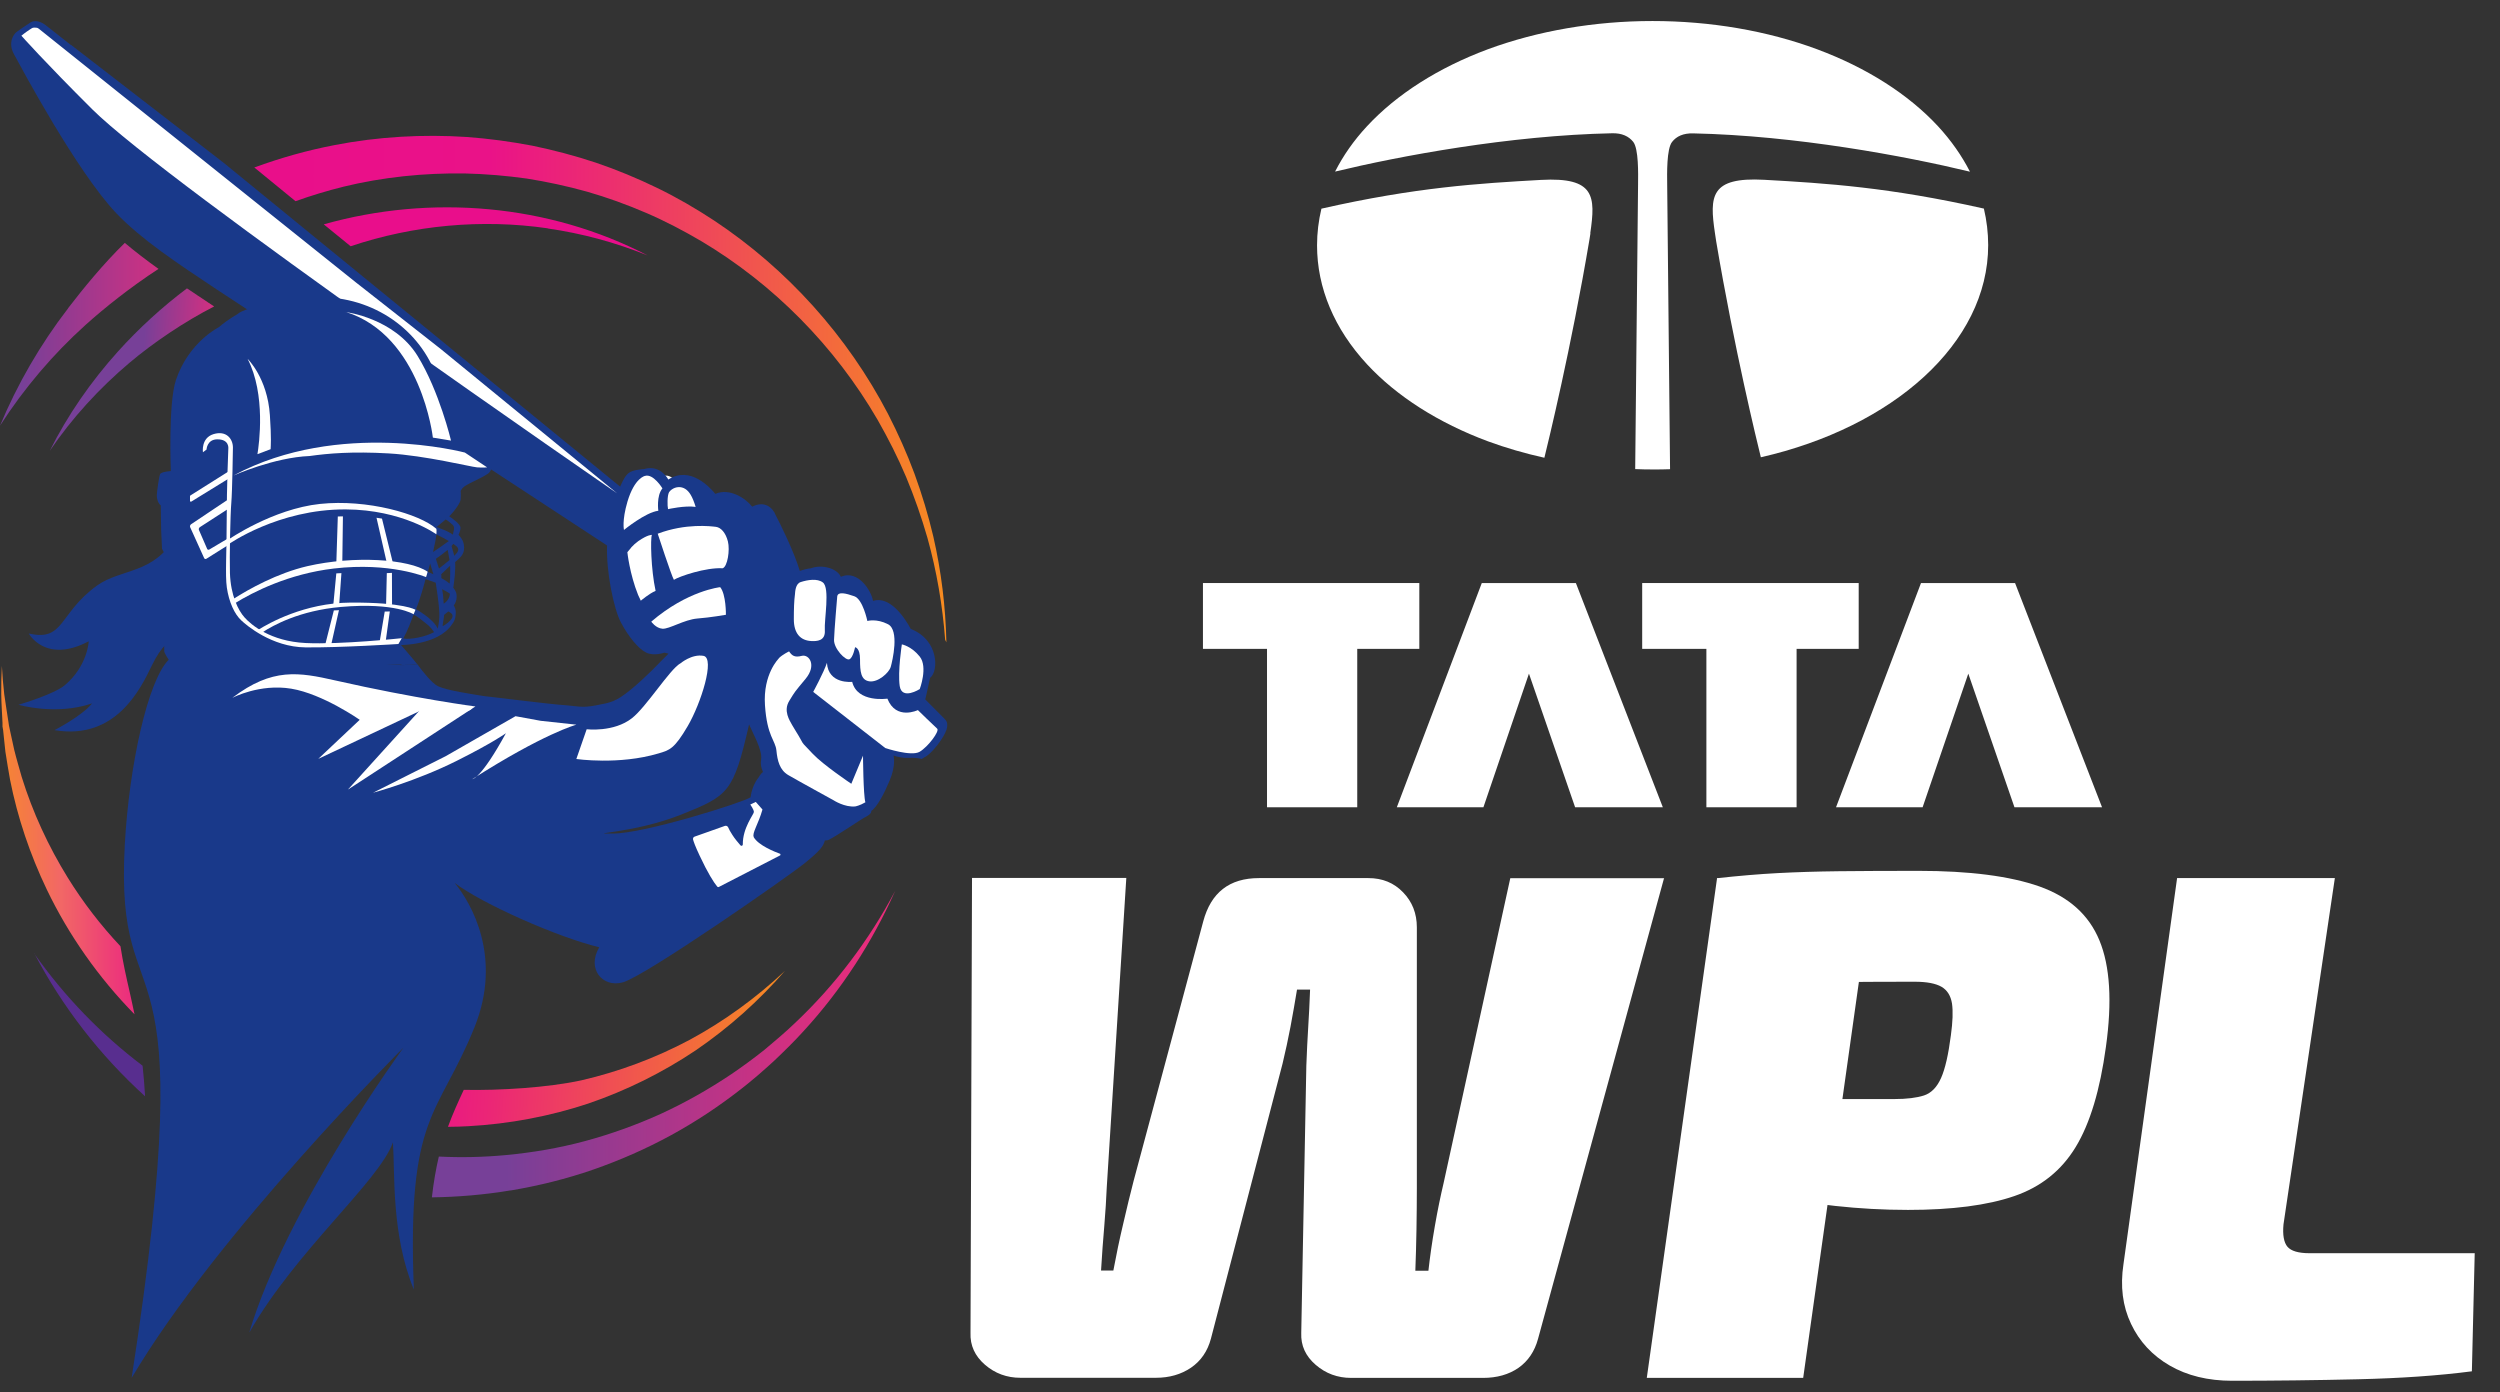 <svg width="88" height="49" viewBox="0 0 88 49" fill="none" xmlns="http://www.w3.org/2000/svg">
<rect x="0" y="0" width="88" height="49" fill="#333333" stroke="none"/>
<path d="M58.575 30.909L54.139 47.127C54.02 47.569 53.788 47.911 53.451 48.148C53.109 48.384 52.693 48.502 52.203 48.502H47.56C47.083 48.502 46.667 48.349 46.312 48.042C45.957 47.736 45.786 47.364 45.804 46.921L45.983 37.513C46.001 37.019 46.023 36.572 46.049 36.16C46.075 35.753 46.097 35.31 46.115 34.833H45.655C45.585 35.258 45.51 35.691 45.427 36.134C45.344 36.576 45.248 37.01 45.147 37.435L42.624 47.123C42.506 47.565 42.269 47.907 41.923 48.143C41.573 48.38 41.161 48.498 40.688 48.498H35.919C35.441 48.498 35.025 48.345 34.67 48.038C34.316 47.731 34.145 47.359 34.162 46.917L34.215 30.904H39.646L38.958 41.792C38.941 42.217 38.91 42.673 38.871 43.155C38.827 43.641 38.792 44.162 38.757 44.723H39.19C39.291 44.179 39.405 43.632 39.536 43.08C39.663 42.528 39.786 42.02 39.904 41.565L42.353 32.437C42.624 31.417 43.277 30.909 44.315 30.909H48.165C48.66 30.909 49.067 31.075 49.387 31.408C49.711 31.741 49.873 32.153 49.873 32.643V41.823C49.873 42.283 49.868 42.765 49.86 43.277C49.851 43.785 49.838 44.272 49.82 44.731H50.28C50.333 44.254 50.407 43.728 50.508 43.15C50.608 42.572 50.714 42.073 50.814 41.648L53.162 30.913H58.593L58.575 30.909Z" fill="white"/>
<path d="M65.947 30.908L63.472 48.502H57.967L60.441 30.908H65.947ZM67.528 30.654C69.328 30.654 70.747 30.838 71.785 31.202C72.823 31.57 73.528 32.2 73.9 33.103C74.273 34.005 74.352 35.253 74.128 36.852C73.922 38.363 73.572 39.536 73.068 40.369C72.565 41.201 71.846 41.779 70.9 42.103C69.959 42.427 68.71 42.589 67.164 42.589C66.297 42.589 65.443 42.541 64.602 42.449C63.761 42.357 62.977 42.234 62.255 42.081C61.532 41.928 60.914 41.766 60.406 41.595C59.898 41.424 59.548 41.271 59.36 41.135L59.513 38.687H66.678C67.121 38.687 67.467 38.643 67.725 38.56C67.979 38.477 68.18 38.271 68.325 37.947C68.47 37.623 68.583 37.123 68.671 36.444C68.737 35.967 68.75 35.595 68.71 35.323C68.667 35.052 68.544 34.855 68.343 34.736C68.137 34.618 67.826 34.557 67.401 34.557C65.649 34.557 64.169 34.57 62.951 34.596C61.733 34.622 60.914 34.662 60.49 34.71L60.437 30.913C61.203 30.829 61.917 30.768 62.579 30.733C63.24 30.698 63.958 30.676 64.734 30.667C65.509 30.659 66.437 30.654 67.523 30.654H67.528Z" fill="white"/>
<path d="M82.187 30.908L80.379 43.097C80.344 43.469 80.392 43.737 80.519 43.886C80.646 44.035 80.904 44.113 81.298 44.113H87.11L87.01 48.27C85.836 48.423 84.5 48.515 83.007 48.55C81.509 48.585 80.033 48.603 78.57 48.603C77.72 48.603 76.989 48.423 76.375 48.068C75.762 47.714 75.307 47.223 75.013 46.601C74.716 45.979 74.628 45.278 74.746 44.499L76.634 30.908H82.192H82.187Z" fill="white"/>
<path fill-rule="evenodd" clip-rule="evenodd" d="M42.344 20.523H49.96V22.84H47.775V28.416H44.599V22.84H42.344V20.523Z" fill="white"/>
<path fill-rule="evenodd" clip-rule="evenodd" d="M53.819 23.712L52.216 28.416H49.168L52.159 20.523H55.471L58.532 28.416H55.444L53.819 23.712Z" fill="white"/>
<path fill-rule="evenodd" clip-rule="evenodd" d="M57.805 20.523H65.426V22.84H63.24V28.416H60.065V22.84H57.805V20.523Z" fill="white"/>
<path fill-rule="evenodd" clip-rule="evenodd" d="M69.284 23.712L67.676 28.416H64.628L67.619 20.523H70.93L73.992 28.416H70.909L69.284 23.712Z" fill="white"/>
<path fill-rule="evenodd" clip-rule="evenodd" d="M69.341 6.04C69.056 5.484 68.684 4.949 68.22 4.446C67.177 3.32 65.706 2.383 63.962 1.734C62.206 1.082 60.205 0.74 58.168 0.74C56.131 0.74 54.13 1.086 52.373 1.734C50.63 2.383 49.159 3.32 48.116 4.446C47.652 4.945 47.28 5.479 46.995 6.04C49.264 5.492 53.144 4.765 56.745 4.691C57.091 4.682 57.331 4.796 57.489 4.993C57.682 5.238 57.664 6.106 57.66 6.491L57.559 16.512C57.761 16.521 57.967 16.525 58.172 16.525C58.378 16.525 58.584 16.525 58.786 16.516L58.685 6.495C58.68 6.11 58.663 5.243 58.856 4.997C59.013 4.796 59.254 4.686 59.6 4.695C63.2 4.77 67.081 5.497 69.345 6.044L69.341 6.04Z" fill="white"/>
<path fill-rule="evenodd" clip-rule="evenodd" d="M69.826 7.341C66.507 6.592 64.29 6.452 62.105 6.329C60.2 6.224 60.173 6.903 60.366 8.204C60.379 8.282 60.392 8.383 60.41 8.497C61.049 12.286 61.846 15.544 61.982 16.096C66.629 15.036 69.984 12.088 69.984 8.628C69.984 8.195 69.932 7.761 69.831 7.336L69.826 7.341Z" fill="white"/>
<path fill-rule="evenodd" clip-rule="evenodd" d="M55.978 8.207C56.167 6.907 56.145 6.228 54.24 6.333C52.05 6.456 49.834 6.591 46.514 7.345C46.413 7.769 46.36 8.199 46.36 8.637C46.36 10.135 46.969 11.58 48.121 12.824C49.163 13.949 50.635 14.887 52.378 15.535C53.009 15.767 53.675 15.96 54.362 16.113C54.489 15.596 55.304 12.268 55.952 8.413C55.965 8.339 55.974 8.273 55.983 8.216L55.978 8.207Z" fill="white"/>
<path d="M26.726 17.156L26.734 17.143C26.734 17.143 26.73 17.151 26.726 17.156Z" fill="#231F20"/>
<path d="M12.027 10.468C12.027 10.468 13.801 10.691 14.655 12.075C15.452 13.372 15.881 15.185 15.881 15.185L15.215 15.075C15.215 15.075 14.799 11.335 12.023 10.472L12.027 10.468Z" fill="white"/>
<path d="M15.316 12.163L19.928 15.859L15.395 12.828L14.804 11.76L15.316 12.163Z" fill="white"/>
<path d="M7.932 16.455C7.932 16.455 9.403 15.798 10.7 15.75C11.383 15.658 12.259 15.575 13.599 15.658C14.939 15.741 16.608 16.148 16.84 16.17C17.072 16.192 17.212 16.17 17.212 16.17L16.393 15.627C16.393 15.627 11.773 14.401 7.932 16.459V16.455Z" fill="white"/>
<path d="M8.79 15.68C8.847 15.32 9.101 13.498 8.431 12.185C8.431 12.185 9.153 12.885 9.245 14.248C9.307 15.11 9.276 15.382 9.272 15.5L8.79 15.684V15.68Z" fill="white"/>
<path d="M23.379 16.753C23.379 16.753 23.015 16.819 22.766 17.655C22.564 18.338 22.643 18.654 22.643 18.654C22.643 18.654 23.401 18.032 23.852 17.979C23.852 17.979 23.777 17.454 23.997 17.191C23.997 17.191 23.672 16.657 23.379 16.753Z" fill="white"/>
<path d="M24.798 17.208C24.649 17.116 24.465 17.13 24.325 17.23C24.286 17.257 24.251 17.292 24.229 17.327C24.163 17.445 24.168 17.813 24.194 17.922C24.194 17.922 24.789 17.787 25.166 17.843C25.052 17.471 24.943 17.3 24.798 17.208Z" fill="white"/>
<path d="M22.898 19.275L22.762 19.437C22.762 19.437 22.841 20.195 23.138 20.939C23.187 21.04 23.235 21.145 23.235 21.145C23.235 21.145 23.533 20.891 23.756 20.799C23.59 20.033 23.572 18.955 23.625 18.828C23.625 18.828 23.489 18.811 23.147 19.047C23.055 19.113 22.968 19.192 22.893 19.275H22.898Z" fill="white"/>
<path d="M23.83 18.785C23.83 18.785 24.312 20.262 24.399 20.41C24.588 20.288 25.525 19.968 26.116 20.003C26.287 19.946 26.379 19.364 26.3 19.057C26.217 18.75 26.055 18.567 25.88 18.545C25.705 18.523 24.82 18.413 23.834 18.785H23.83Z" fill="white"/>
<path d="M23.603 21.881C23.603 21.881 23.761 22.113 23.997 22.131C24.234 22.148 24.764 21.811 25.224 21.772C25.683 21.737 26.231 21.64 26.231 21.64C26.231 21.64 26.24 20.922 26.029 20.668C26.029 20.668 24.878 20.786 23.599 21.886L23.603 21.881Z" fill="white"/>
<path d="M29.362 20.217C29.362 20.217 29.656 20.327 29.967 20.809C30.081 20.984 29.993 21.772 29.932 21.908C29.87 22.044 29.17 21.693 29.135 21.523C29.1 21.352 29.262 20.498 29.135 20.279C29.008 20.06 29.367 20.222 29.367 20.222L29.362 20.217Z" fill="white"/>
<path d="M29.169 22.977C29.169 22.977 29.357 23.213 29.169 23.415C28.981 23.616 28.346 24.321 28.276 24.553C28.205 24.785 28.148 24.982 28.276 25.236C28.402 25.491 28.586 25.85 28.578 25.933C28.569 26.016 28.232 26.178 28.091 25.819C27.951 25.46 27.605 23.887 28.091 23.235C28.578 22.582 29.169 22.981 29.169 22.981V22.977Z" fill="white"/>
<path d="M33.261 25.316L32.569 24.619C32.569 24.619 32.665 24.216 32.739 23.862C33.05 23.621 33.046 22.521 32.06 22.14C31.828 21.711 31.316 20.967 30.729 21.151C30.685 20.826 30.212 20.034 29.599 20.305C29.472 20.012 28.942 19.854 28.548 20.003C28.39 20.021 28.254 20.06 28.154 20.099C27.943 19.394 27.44 18.391 27.286 18.098C27.286 18.098 27.286 18.089 27.282 18.089C27.282 18.089 27.282 18.085 27.278 18.076C27.265 18.045 27.251 18.023 27.243 18.015C27.155 17.875 26.919 17.616 26.476 17.835C26.248 17.542 25.683 17.165 25.18 17.384C24.987 17.156 24.295 16.385 23.524 16.88C23.524 16.88 23.253 16.337 22.666 16.512C22.613 16.512 22.569 16.521 22.521 16.526C22.127 16.582 22.044 16.644 21.829 17.13L7.871 5.729L7.831 5.699C7.831 5.699 7.792 5.668 7.713 5.607L2.497 1.577V1.586C2.146 1.31 1.844 1.074 1.612 0.89C1.494 0.798 1.231 0.644 1.012 0.833C1.012 0.833 0.556 1.122 0.526 1.183C0.526 1.183 0.25 1.472 0.495 1.914C0.736 2.357 2.694 6.027 4.087 7.499C4.967 8.423 6.241 9.268 7.647 10.201C7.809 10.311 21.369 19.202 21.369 19.202C21.334 20.108 21.601 21.427 21.855 21.908C22.123 22.412 22.469 22.837 22.749 22.973C23.025 23.104 23.371 22.977 23.384 22.973C23.432 22.986 23.485 22.999 23.533 23.008C23.432 23.104 23.323 23.222 23.261 23.279C23.261 23.279 22.709 23.866 22.188 24.287C21.667 24.707 21.505 24.729 20.971 24.83C20.436 24.93 20.38 24.852 19.648 24.803C19.438 24.79 17.068 24.506 17.068 24.506C17.051 24.506 17.029 24.501 17.003 24.497C16.635 24.435 15.737 24.308 15.417 24.155C15.207 24.054 14.883 23.647 14.69 23.38C14.554 23.397 14.375 23.411 14.125 23.411C13.267 23.411 9.465 22.749 7.766 22.289C6.929 22.062 6.412 22.237 5.773 21.781L5.782 22.942C5.856 23.122 5.917 23.174 5.939 23.222C5.199 23.962 4.546 26.954 4.393 29.726C4.021 36.546 7.209 31.828 4.634 48.502C7.656 43.391 14.2 36.879 14.2 36.879C14.2 36.879 10.082 42.515 8.773 46.908C10.407 44.031 13.328 41.604 13.832 40.212C13.906 41.333 13.77 43.453 14.568 45.393C14.322 39.178 15.417 39.336 16.7 36.165C17.703 33.686 16.578 31.772 16.004 31.08C16.994 31.824 19.617 32.985 21.093 33.344C20.642 34.106 21.212 34.776 21.921 34.579C22.709 34.364 27.738 30.861 28.338 30.374C28.841 29.967 28.995 29.779 29.034 29.582C29.087 29.582 29.126 29.582 29.152 29.569C29.363 29.485 30.322 28.828 30.449 28.767C30.514 28.732 30.685 28.649 30.668 28.544C30.878 28.408 31.132 27.917 31.316 27.475C31.548 26.927 31.452 26.595 31.452 26.595C31.587 26.647 31.811 26.687 31.986 26.678C32.275 26.66 32.446 26.717 32.446 26.717C32.446 26.717 32.507 26.674 32.533 26.66C32.788 26.551 33.225 25.973 33.317 25.684C33.37 25.513 33.339 25.377 33.256 25.316H33.261ZM26.713 27.352C26.691 27.379 26.476 27.628 26.419 28.066C26.419 28.075 26.419 28.084 26.419 28.066C26.095 28.268 22.67 29.341 21.584 29.341C20.498 29.341 22.302 29.341 23.975 28.675C25.648 28.005 25.815 27.904 26.367 25.5C26.494 25.802 26.848 26.411 26.791 26.739C26.765 26.884 26.791 27.028 26.857 27.173C26.791 27.225 26.748 27.287 26.713 27.348V27.352Z" fill="#19398A"/>
<path d="M26.414 28.071C26.41 28.062 26.414 28.049 26.414 28.071V28.071Z" fill="#19398A"/>
<path d="M23.949 23.353C23.949 23.353 24.347 23.011 24.763 23.086C25.179 23.165 24.676 24.759 24.207 25.56C23.738 26.362 23.568 26.406 23.182 26.52C21.789 26.936 20.287 26.717 20.287 26.717L20.651 25.67C20.651 25.67 21.605 25.784 22.245 25.28C22.749 24.886 23.572 23.568 23.944 23.353H23.949Z" fill="white"/>
<path d="M8.194 24.557C8.194 24.557 9.145 24.058 10.253 24.242C11.361 24.426 12.662 25.337 12.662 25.337L11.203 26.712L14.992 24.925L16.503 25.017L16.735 24.868C16.735 24.868 14.65 24.597 11.808 23.953C10.516 23.66 9.587 23.497 8.186 24.557H8.194Z" fill="white"/>
<path d="M16.626 24.938L12.246 27.794L15.027 24.724L16.626 24.938Z" fill="white"/>
<path d="M20.283 25.508L19.03 25.372L18.146 25.21L15.684 26.62L13.131 27.904C13.131 27.904 14.624 27.509 16.083 26.778C17.357 26.139 17.808 25.81 17.808 25.81C16.919 27.435 16.626 27.426 16.626 27.426C19.14 25.819 20.279 25.512 20.279 25.512L20.283 25.508Z" fill="white"/>
<path d="M29.471 20.988C29.471 20.988 29.366 22.205 29.358 22.521C29.349 22.836 29.765 23.261 29.896 23.208C30.028 23.156 30.098 22.783 30.098 22.783C30.098 22.783 30.273 22.792 30.273 23.213C30.273 23.633 30.299 23.94 30.601 23.983C30.904 24.027 31.293 23.686 31.355 23.471C31.416 23.256 31.666 22.183 31.258 21.973C30.851 21.763 30.531 21.859 30.531 21.859C30.531 21.859 30.374 21.093 30.072 20.988C29.769 20.883 29.502 20.817 29.471 20.988Z" fill="white"/>
<path d="M31.749 22.683C31.749 22.683 32.082 22.744 32.375 23.112C32.669 23.48 32.375 24.255 32.375 24.255C32.375 24.255 31.749 24.658 31.67 24.15C31.596 23.642 31.745 22.683 31.745 22.683H31.749Z" fill="white"/>
<path d="M15.535 12.302L12.539 9.95L1.366 1.011C1.34 0.994 1.314 0.976 1.283 0.976C1.143 0.963 1.151 0.976 1.046 1.042C0.884 1.147 0.753 1.257 0.753 1.257C0.753 1.257 1.546 2.154 3.249 3.849C5.877 6.464 21.723 17.366 21.723 17.366L15.53 12.298L15.535 12.302Z" fill="white"/>
<path d="M22.7 16.753C22.7 16.753 22.337 16.819 22.087 17.655C21.886 18.338 21.964 18.654 21.964 18.654C21.964 18.654 22.722 18.032 23.173 17.979C23.173 17.979 23.099 17.454 23.318 17.191C23.318 17.191 22.994 16.657 22.7 16.753Z" fill="white"/>
<path d="M24.119 17.208C23.971 17.116 23.787 17.13 23.646 17.23C23.607 17.257 23.572 17.292 23.55 17.327C23.484 17.445 23.489 17.813 23.515 17.922C23.515 17.922 24.111 17.787 24.487 17.843C24.373 17.471 24.264 17.3 24.119 17.208Z" fill="white"/>
<path d="M22.219 19.275L22.083 19.437C22.083 19.437 22.162 20.195 22.46 20.939C22.508 21.04 22.556 21.145 22.556 21.145C22.556 21.145 22.854 20.891 23.077 20.799C22.911 20.033 22.893 18.955 22.946 18.828C22.946 18.828 22.81 18.811 22.468 19.047C22.377 19.113 22.289 19.192 22.214 19.275H22.219Z" fill="white"/>
<path d="M23.151 18.785C23.151 18.785 23.633 20.262 23.721 20.41C23.909 20.288 24.846 19.968 25.438 20.003C25.608 19.946 25.7 19.364 25.622 19.057C25.543 18.75 25.376 18.567 25.201 18.545C25.026 18.523 24.141 18.413 23.156 18.785H23.151Z" fill="white"/>
<path d="M22.924 21.881C22.924 21.881 23.082 22.113 23.319 22.131C23.555 22.148 24.085 21.811 24.545 21.772C25.005 21.737 25.552 21.64 25.552 21.64C25.552 21.64 25.561 20.922 25.351 20.668C25.351 20.668 24.199 20.786 22.92 21.886L22.924 21.881Z" fill="white"/>
<path d="M28.626 24.356L31.162 26.331C31.162 26.331 32.073 26.638 32.371 26.463C32.669 26.287 33.085 25.731 32.988 25.648C32.892 25.565 32.309 24.995 32.309 24.995C32.309 24.995 31.543 25.368 31.236 24.592C31.236 24.592 30.181 24.75 29.997 24.001C29.997 24.001 29.156 24.098 29.108 23.331C28.994 23.677 28.626 24.352 28.626 24.352V24.356Z" fill="white"/>
<path d="M27.983 20.914C27.991 20.835 27.996 20.55 28.184 20.489C28.43 20.41 28.767 20.353 28.964 20.502C29.222 20.695 29.008 21.811 29.034 22.188C29.06 22.565 28.749 22.574 28.561 22.565C28.171 22.547 27.943 22.293 27.943 21.798C27.943 21.426 27.952 21.15 27.983 20.914Z" fill="white"/>
<path d="M26.533 29.463C26.463 29.331 26.695 29.007 26.839 28.495L26.603 28.227L26.41 28.32C26.41 28.32 26.537 28.495 26.537 28.582C26.537 28.661 26.139 29.139 26.147 29.725C26.147 29.769 26.095 29.791 26.064 29.756C25.981 29.66 25.858 29.515 25.779 29.388C25.705 29.279 25.657 29.182 25.631 29.121C25.609 29.077 25.561 29.055 25.512 29.073L24.448 29.45C24.409 29.463 24.387 29.506 24.395 29.55C24.417 29.629 24.474 29.796 24.628 30.12C24.912 30.728 25.127 31.066 25.245 31.206C25.263 31.228 25.293 31.232 25.315 31.215L27.466 30.107C27.466 30.107 27.483 30.063 27.461 30.054C27.282 29.988 26.695 29.761 26.528 29.463H26.533Z" fill="white"/>
<path d="M27.417 23.174C27.417 23.174 26.852 23.721 26.927 24.825C27.001 25.929 27.295 26.056 27.33 26.419C27.365 26.783 27.448 27.107 27.746 27.282C28.044 27.457 29.344 28.171 29.344 28.171C29.344 28.171 29.734 28.425 30.106 28.386C30.106 28.386 30.26 28.36 30.461 28.241C30.387 27.983 30.378 26.599 30.378 26.599L29.966 27.589C29.966 27.589 28.968 26.919 28.604 26.529C28.241 26.139 28.289 26.222 28.188 26.034C28.087 25.846 27.978 25.692 27.886 25.526C27.794 25.36 27.566 25.022 27.781 24.672C27.995 24.322 27.96 24.374 28.359 23.892C28.757 23.41 28.477 23.021 28.223 23.086C27.969 23.152 27.877 23.078 27.776 22.929C27.776 22.929 27.549 23.034 27.409 23.174H27.417Z" fill="white"/>
<path d="M7.428 21.404C7.621 21.15 7.594 20.318 6.872 19.674C6.819 19.626 6.232 18.908 6.184 18.868C5.431 20.221 4.266 20.003 3.416 20.611C2.058 21.588 2.273 22.595 1.011 22.298C1.011 22.298 1.598 23.379 3.123 22.573C3.123 22.573 3.088 23.436 2.286 24.115C1.896 24.444 0.652 24.807 0.652 24.807C0.652 24.807 1.966 25.197 3.241 24.759C2.877 25.21 1.918 25.701 1.918 25.701C4.077 26.064 4.949 24.247 5.348 23.419C6 22.074 6.556 22.521 6.753 22.262C6.832 22.376 7.126 22.249 7.148 22.28C7.082 22.398 7.27 21.623 7.432 21.409L7.428 21.404Z" fill="#19398A"/>
<path d="M14.142 23.41C14.383 23.41 14.559 23.397 14.685 23.38C14.589 23.248 14.116 22.705 14.116 22.705C14.116 22.705 15.417 22.709 15.903 21.987C16.026 21.834 16.039 21.698 16.043 21.575C16.048 21.461 16.008 21.369 15.973 21.312C16.026 21.242 16.074 21.133 16.074 21.006C16.074 20.879 16.052 20.817 15.956 20.686C15.986 20.471 16.039 20.104 16.021 19.784C16.035 19.771 16.192 19.644 16.249 19.56C16.337 19.438 16.35 19.298 16.328 19.184C16.319 19.101 16.288 18.978 16.126 18.811C16.126 18.811 16.135 18.82 16.14 18.825C16.183 18.733 16.21 18.645 16.21 18.579C16.21 18.452 15.934 18.255 15.811 18.172C15.824 18.159 15.837 18.15 15.851 18.137C16.008 17.971 16.201 17.708 16.214 17.585C16.218 17.524 16.227 17.397 16.214 17.279C16.236 17.244 16.258 17.209 16.275 17.187C16.394 17.046 16.836 16.889 17.125 16.705C17.125 16.705 17.125 16.705 17.129 16.705C17.138 16.7 17.147 16.696 17.156 16.687C17.195 16.661 17.213 16.648 17.243 16.608C17.243 16.608 17.243 16.608 17.239 16.608C17.283 16.552 17.305 16.495 17.291 16.438C17.296 16.438 17.3 16.442 17.3 16.442C17.309 16.451 17.318 16.455 17.326 16.464C17.042 16.013 16.341 15.57 16.341 15.57C16.341 15.57 15.943 14.511 15.251 12.964C14.563 11.418 12.877 10.293 10.792 10.477C9.329 10.604 8.659 10.875 8.392 11.024C8.392 11.024 8.4 11.029 8.4 11.033C8.068 11.221 7.831 11.405 7.708 11.515C7.708 11.515 6.644 12.036 6.193 13.376C5.917 14.2 6.013 16.582 6.013 16.582C6.013 16.582 5.676 16.604 5.637 16.687C5.597 16.766 5.519 17.34 5.519 17.445C5.519 17.55 5.558 17.708 5.659 17.791L5.672 18.645L5.703 19.32L6.136 20.121L6.11 21.834C6.723 22.271 7.533 22.753 8.335 22.972C9.968 23.419 13.306 23.397 14.129 23.397L14.142 23.41ZM15.526 20.235C15.526 20.235 15.518 20.213 15.623 20.125C15.662 20.09 15.75 20.007 15.846 19.911C15.846 20.034 15.855 20.323 15.829 20.541C15.75 20.476 15.645 20.41 15.535 20.349V20.239L15.526 20.235ZM15.452 20.012L15.342 19.67C15.487 19.569 15.649 19.451 15.758 19.355L15.824 19.714C15.667 19.845 15.452 20.012 15.452 20.012ZM15.562 20.739C15.649 20.782 15.754 20.839 15.837 20.896C15.833 20.975 15.798 21.133 15.618 21.251C15.61 21.067 15.592 20.887 15.562 20.743V20.739ZM15.925 21.72C15.89 21.842 15.649 22.022 15.579 22.039C15.579 21.956 15.632 21.75 15.632 21.645C15.667 21.619 15.719 21.575 15.78 21.523C15.851 21.553 15.956 21.619 15.925 21.72ZM16.126 19.372C16.122 19.425 16.052 19.503 15.991 19.565L15.894 19.219C15.916 19.192 15.934 19.171 15.956 19.144C16.021 19.188 16.056 19.219 16.056 19.219C16.056 19.219 16.14 19.271 16.131 19.372H16.126ZM15.688 18.286C15.785 18.338 15.881 18.426 15.943 18.483C16.035 18.571 15.943 18.741 15.943 18.82C15.767 18.693 15.483 18.597 15.369 18.549C15.369 18.549 15.579 18.373 15.688 18.286ZM15.36 18.811C15.544 18.899 15.688 18.978 15.798 19.044C15.636 19.166 15.36 19.355 15.242 19.433C15.299 19.188 15.347 18.96 15.36 18.811ZM15.062 20.13C15.088 20.038 15.115 19.942 15.141 19.832L15.255 20.213C15.185 20.182 15.115 20.152 15.053 20.125C15.053 20.125 15.062 20.125 15.066 20.13H15.062ZM14.642 21.444C14.782 21.115 14.94 20.541 14.979 20.384C15.172 20.45 15.277 20.489 15.338 20.511C15.356 20.655 15.452 21.203 15.465 21.601C15.47 21.794 15.439 22 15.408 22.127C15.251 21.772 14.624 21.435 14.642 21.444ZM14.559 21.641C14.699 21.693 14.848 21.834 14.983 21.934C15.141 22.048 15.233 22.184 15.281 22.25C14.983 22.416 14.431 22.526 14.195 22.473C14.339 22.223 14.484 21.834 14.554 21.641H14.559Z" fill="#19398A"/>
<path d="M12.175 10.985C12.175 10.985 13.879 11.2 14.698 12.527C15.464 13.77 15.876 15.509 15.876 15.509L15.237 15.404C15.237 15.404 14.834 11.813 12.171 10.98L12.175 10.985Z" fill="white"/>
<path d="M8.238 16.731C8.238 16.731 9.653 16.101 10.897 16.052C11.554 15.96 12.395 15.886 13.682 15.96C14.97 16.035 16.569 16.433 16.792 16.451C17.015 16.468 17.147 16.451 17.147 16.451L16.363 15.93C16.363 15.93 11.926 14.752 8.238 16.727V16.731Z" fill="white"/>
<path d="M9.062 15.987C9.119 15.641 9.364 13.889 8.716 12.632C8.716 12.632 9.412 13.302 9.5 14.611C9.557 15.439 9.53 15.698 9.526 15.812L9.062 15.987Z" fill="white"/>
<path d="M8.037 18.995C8.037 18.995 9.601 17.914 11.265 17.738C12.929 17.563 14.769 18.089 15.36 18.614C15.373 18.663 15.36 18.807 15.36 18.807C15.36 18.807 14.165 17.94 12.172 17.931C9.789 17.918 8.041 19.162 8.041 19.162V18.991L8.037 18.995Z" fill="white"/>
<path d="M8.168 21.111C8.168 21.111 8.194 21.093 8.212 21.085C8.764 20.734 9.753 20.178 10.822 19.928C12.456 19.552 14.4 19.674 15.053 20.125C15.044 20.182 14.996 20.314 14.996 20.314C14.996 20.314 13.726 19.779 11.751 20.012C10.161 20.2 8.917 20.835 8.269 21.234C8.251 21.247 8.212 21.269 8.212 21.269L8.168 21.111Z" fill="white"/>
<path d="M9.058 22.188C9.058 22.188 9.08 22.175 9.097 22.166C9.452 21.943 10.718 21.22 12.342 21.211C14.235 21.202 14.624 21.465 14.624 21.465L14.559 21.623C14.559 21.623 13.915 21.198 12.005 21.364C10.542 21.491 9.605 22.017 9.246 22.253C9.228 22.267 9.198 22.289 9.198 22.289L9.066 22.192L9.058 22.188Z" fill="white"/>
<path d="M11.891 18.18L12.071 18.176L12.049 19.814L11.839 19.809L11.891 18.18Z" fill="white"/>
<path d="M11.838 20.183L12.018 20.174L11.939 21.291L11.733 21.286L11.838 20.183Z" fill="white"/>
<path d="M11.751 21.487L11.931 21.479L11.663 22.67H11.453L11.751 21.487Z" fill="white"/>
<path d="M13.616 20.174L13.796 20.165L13.8 21.291L13.59 21.286L13.616 20.174Z" fill="white"/>
<path d="M13.542 21.527L13.721 21.523L13.572 22.604L13.362 22.6L13.542 21.527Z" fill="white"/>
<path d="M13.253 18.225L13.446 18.255L13.831 19.819H13.617L13.253 18.225Z" fill="white"/>
<path d="M8.199 15.754C8.199 15.754 8.177 17.3 8.142 17.703C8.107 18.106 8.076 19.612 8.094 20.173C8.12 20.957 8.383 21.483 8.611 21.737C8.838 21.991 9.517 22.573 10.752 22.634C11.987 22.696 14.142 22.464 14.142 22.464L14.024 22.669C14.024 22.669 11.944 22.801 10.752 22.788C9.561 22.775 8.663 21.999 8.492 21.837C8.256 21.618 8.059 21.198 7.984 20.677C7.923 20.234 7.98 19.442 7.98 18.294C7.98 17.147 8.037 15.789 8.037 15.789C8.037 15.789 8.081 15.456 7.638 15.465C7.283 15.473 7.27 15.824 7.27 15.824L7.143 15.92C7.143 15.92 7.069 15.417 7.516 15.281C7.962 15.145 8.199 15.443 8.199 15.754Z" fill="white"/>
<path d="M6.701 17.441L8.036 16.6V16.854L6.727 17.66C6.727 17.66 6.688 17.66 6.688 17.638V17.462C6.688 17.462 6.692 17.445 6.701 17.441Z" fill="white"/>
<path d="M8.037 17.576L6.723 18.456C6.693 18.478 6.679 18.522 6.693 18.557L7.187 19.648C7.201 19.674 7.236 19.687 7.262 19.67L8.042 19.179V18.943L7.363 19.346C7.336 19.359 7.301 19.346 7.293 19.324L7.004 18.658C6.986 18.623 7.004 18.579 7.034 18.557L8.042 17.905V17.576H8.037Z" fill="white"/>
<path d="M12.079 6.574C13.476 6.233 14.926 6.084 16.372 6.106C17.094 6.123 17.817 6.184 18.54 6.285C19.258 6.399 19.967 6.552 20.672 6.749C21.373 6.951 22.061 7.2 22.735 7.49C23.41 7.779 24.058 8.12 24.693 8.493C27.22 9.999 29.38 12.176 30.891 14.777C31.263 15.43 31.605 16.1 31.898 16.797C32.187 17.493 32.437 18.207 32.647 18.938C32.971 20.103 33.177 21.303 33.269 22.517C33.286 22.547 33.3 22.578 33.313 22.609C33.286 21.36 33.133 20.108 32.853 18.886C32.678 18.141 32.454 17.401 32.191 16.678C31.924 15.956 31.609 15.255 31.259 14.572C29.839 11.839 27.715 9.474 25.14 7.765C24.496 7.341 23.826 6.951 23.13 6.614C22.433 6.276 21.719 5.979 20.983 5.729C20.248 5.484 19.499 5.286 18.741 5.129C17.979 4.984 17.208 4.879 16.433 4.822C14.882 4.721 13.314 4.809 11.777 5.107C10.818 5.291 9.872 5.558 8.952 5.895L10.402 7.082C10.954 6.885 11.514 6.714 12.084 6.574H12.079Z" fill="url(#paint0_linear_17119_303905)"/>
<path d="M2.4 10.849C1.415 12.128 0.609 13.525 0 14.984C0.854 13.657 1.875 12.461 3.013 11.436C3.648 10.862 4.594 10.105 5.58 9.465C5.155 9.163 4.756 8.856 4.393 8.55C3.622 9.303 2.93 10.157 2.396 10.849H2.4Z" fill="url(#paint1_linear_17119_303905)"/>
<path d="M1.205 33.554C2.186 35.428 3.513 37.145 5.107 38.59C5.085 38.201 5.054 37.842 5.019 37.513C3.57 36.418 2.273 35.082 1.2 33.558L1.205 33.554Z" fill="#582E8F"/>
<path d="M17.966 41.906C18.956 41.74 19.932 41.499 20.878 41.171C21.824 40.842 22.74 40.439 23.616 39.962C24.492 39.484 25.324 38.932 26.104 38.319C26.301 38.17 26.489 38.004 26.682 37.846C26.87 37.684 27.054 37.518 27.238 37.351C27.597 37.01 27.952 36.664 28.285 36.296C29.625 34.837 30.711 33.156 31.512 31.355C30.593 33.094 29.401 34.671 27.996 35.998C27.645 36.335 27.277 36.646 26.909 36.953C26.717 37.102 26.533 37.251 26.336 37.391C26.139 37.531 25.95 37.675 25.749 37.807C24.952 38.341 24.119 38.814 23.257 39.209C22.389 39.603 21.496 39.922 20.585 40.168C19.674 40.413 18.745 40.571 17.812 40.658C17.024 40.733 16.236 40.75 15.447 40.711C15.347 41.136 15.264 41.604 15.202 42.147C16.131 42.134 17.055 42.055 17.97 41.902L17.966 41.906Z" fill="url(#paint2_linear_17119_303905)"/>
<path d="M19.28 8.042C20.476 8.213 21.658 8.532 22.797 8.992C19.311 7.179 15.163 6.833 11.396 7.897L12.342 8.668C14.563 7.923 16.959 7.7 19.28 8.037V8.042Z" fill="#E90E8B"/>
<path d="M6.579 10.152C5.698 10.814 4.888 11.558 4.156 12.368C3.202 13.428 2.383 14.607 1.752 15.868C2.545 14.703 3.495 13.669 4.546 12.78C5.4 12.058 6.491 11.322 7.538 10.787C7.424 10.713 7.354 10.665 7.345 10.66C7.087 10.49 6.833 10.319 6.583 10.152H6.579Z" fill="url(#paint3_linear_17119_303905)"/>
<path d="M4.236 33.304C3.544 32.568 2.922 31.762 2.383 30.89C1.704 29.791 1.152 28.6 0.762 27.343C0.675 27.027 0.578 26.712 0.5 26.392L0.394 25.906L0.342 25.665L0.316 25.543L0.298 25.42C0.25 25.092 0.193 24.767 0.149 24.435C0.11 24.106 0.084 23.773 0.066 23.44C0.048 23.773 0.04 24.106 0.044 24.443C0.048 24.776 0.075 25.113 0.088 25.446V25.573L0.11 25.7L0.136 25.95L0.189 26.454C0.237 26.787 0.298 27.119 0.355 27.452C0.618 28.779 1.056 30.076 1.647 31.311C2.422 32.923 3.469 34.412 4.735 35.704C4.678 35.424 4.617 35.161 4.56 34.898C4.441 34.381 4.328 33.873 4.24 33.308L4.236 33.304Z" fill="url(#paint4_linear_17119_303905)"/>
<path d="M16.486 39.642C17.922 39.563 19.341 39.296 20.695 38.849C22.044 38.389 23.323 37.754 24.492 36.97C25.657 36.173 26.713 35.231 27.628 34.176C26.612 35.131 25.482 35.95 24.277 36.602C23.064 37.246 21.781 37.723 20.471 38.026C19.293 38.284 17.585 38.389 16.324 38.363C16.118 38.805 15.93 39.221 15.768 39.664C16.009 39.664 16.249 39.655 16.49 39.642H16.486Z" fill="url(#paint5_linear_17119_303905)"/>
<defs>
<linearGradient id="paint0_linear_17119_303905" x1="7.31" y1="13.696" x2="34.154" y2="13.696" gradientUnits="userSpaceOnUse">
<stop stop-color="#E90E8B"/>
<stop offset="0.37" stop-color="#EA1288"/>
<stop offset="0.52" stop-color="#EC2D70"/>
<stop offset="0.86" stop-color="#F47235"/>
<stop offset="0.98" stop-color="#F78F1E"/>
</linearGradient>
<linearGradient id="paint1_linear_17119_303905" x1="-0.863" y1="11.765" x2="7.809" y2="11.765" gradientUnits="userSpaceOnUse">
<stop offset="0.05" stop-color="#774098"/>
<stop offset="0.19" stop-color="#774098"/>
<stop offset="0.37" stop-color="#953A90"/>
<stop offset="0.76" stop-color="#D23081"/>
<stop offset="0.95" stop-color="#EB2D7C"/>
</linearGradient>
<linearGradient id="paint2_linear_17119_303905" x1="11.93" y1="36.756" x2="32.248" y2="36.756" gradientUnits="userSpaceOnUse">
<stop offset="0.29" stop-color="#774098"/>
<stop offset="0.45" stop-color="#953A90"/>
<stop offset="0.78" stop-color="#D23081"/>
<stop offset="0.94" stop-color="#EB2D7C"/>
</linearGradient>
<linearGradient id="paint3_linear_17119_303905" x1="1.375" y1="12.872" x2="8.12" y2="13.201" gradientUnits="userSpaceOnUse">
<stop offset="0.54" stop-color="#774098"/>
<stop offset="0.65" stop-color="#953A90"/>
<stop offset="0.89" stop-color="#D23081"/>
<stop offset="1" stop-color="#EB2D7C"/>
</linearGradient>
<linearGradient id="paint4_linear_17119_303905" x1="-0.775" y1="29.568" x2="7.809" y2="29.568" gradientUnits="userSpaceOnUse">
<stop offset="0.02" stop-color="#F78F20"/>
<stop offset="0.34" stop-color="#F26766"/>
<stop offset="0.36" stop-color="#F16367"/>
<stop offset="0.67" stop-color="#EB2581"/>
<stop offset="0.82" stop-color="#E90E8B"/>
</linearGradient>
<linearGradient id="paint5_linear_17119_303905" x1="12.356" y1="36.326" x2="28.07" y2="37.321" gradientUnits="userSpaceOnUse">
<stop offset="0.13" stop-color="#E90E8B"/>
<stop offset="0.32" stop-color="#EB2676"/>
<stop offset="0.72" stop-color="#F26342"/>
<stop offset="0.98" stop-color="#F78F1E"/>
</linearGradient>
</defs>
</svg>
